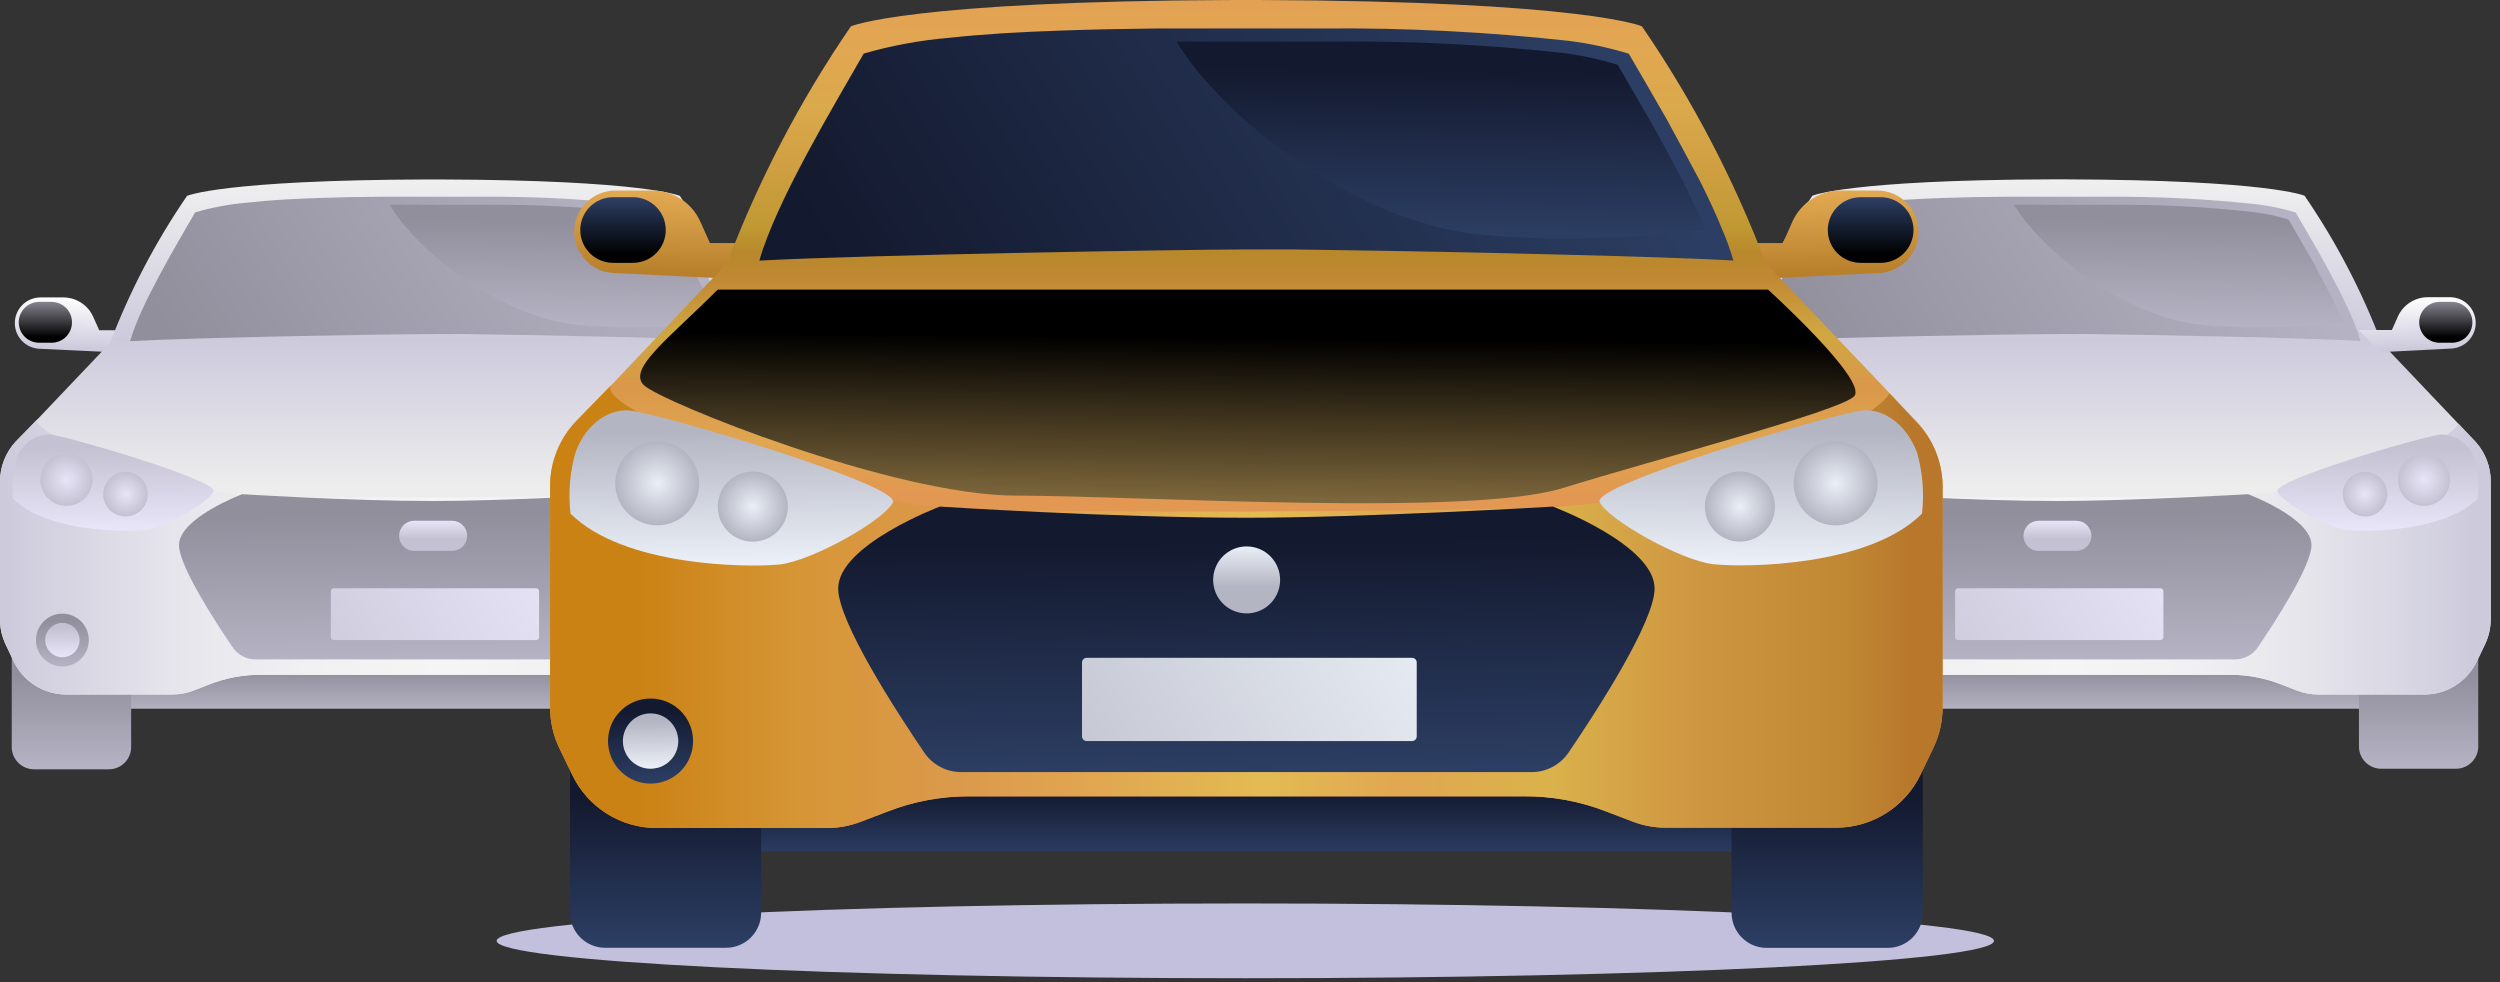<svg width="224" height="88" viewBox="0 0 224 88" fill="none" xmlns="http://www.w3.org/2000/svg">
<rect x="0" y="0" width="224" height="88" fill="#333333" stroke="none"/>
<path d="M213.429 57.12H153.719V63.5H213.429V57.12Z" fill="url(#paint0_linear_3451_27441)"/>
<path d="M146.631 56.1H157.291V66.93C157.291 67.46 157.08 67.969 156.705 68.344C156.33 68.719 155.821 68.93 155.291 68.93H148.551C148.02 68.93 147.512 68.719 147.137 68.344C146.762 67.969 146.551 67.46 146.551 66.93V56.1H146.631Z" fill="url(#paint1_linear_3451_27441)"/>
<path d="M220.101 68.88H213.361C212.83 68.88 212.322 68.669 211.947 68.294C211.571 67.919 211.361 67.41 211.361 66.88V56.05H222.051V66.93C222.038 67.443 221.829 67.932 221.466 68.295C221.103 68.658 220.614 68.867 220.101 68.88Z" fill="url(#paint2_linear_3451_27441)"/>
<path d="M155.391 31.55L149.051 31.23C148.464 31.199 147.911 30.945 147.505 30.519C147.1 30.093 146.873 29.528 146.871 28.94C146.87 28.637 146.928 28.337 147.043 28.057C147.158 27.776 147.328 27.522 147.541 27.307C147.755 27.092 148.009 26.922 148.289 26.806C148.568 26.69 148.868 26.63 149.171 26.63H151.221C151.789 26.631 152.345 26.798 152.82 27.108C153.296 27.419 153.671 27.86 153.901 28.38L154.431 29.57H157.431L155.391 31.55Z" fill="url(#paint3_linear_3451_27441)"/>
<path d="M223.17 43.15V55.48C223.169 56.266 222.992 57.042 222.65 57.75L221.94 59.23C221.519 60.127 220.852 60.885 220.016 61.416C219.18 61.947 218.211 62.23 217.22 62.23H207.72C207.074 62.23 206.434 62.112 205.83 61.88L204.36 61.31C202.913 60.749 201.373 60.461 199.82 60.46H168.87C167.317 60.46 165.778 60.748 164.33 61.31L162.86 61.88C162.257 62.112 161.616 62.23 160.97 62.23H151.51C150.52 62.228 149.551 61.945 148.716 61.414C147.88 60.883 147.212 60.126 146.79 59.23L146.08 57.75C145.742 57.042 145.568 56.266 145.57 55.48V43.15C145.57 41.809 146.082 40.518 147 39.54L149 37.54L149.1 37.44L155.49 30.72C157.258 26.068 159.575 21.644 162.39 17.54C162.39 17.54 165.53 16.13 183.77 16.07H185.1C203.34 16.13 206.49 17.54 206.49 17.54C209.305 21.643 211.618 26.067 213.38 30.72L220.29 37.99L221.81 39.59C222.691 40.566 223.176 41.836 223.17 43.15Z" fill="url(#paint4_linear_3451_27441)"/>
<path d="M223.17 43.15V55.48C223.169 56.266 222.992 57.042 222.65 57.75L221.94 59.23C221.519 60.126 220.852 60.884 220.016 61.416C219.18 61.947 218.211 62.229 217.22 62.23H207.72C207.074 62.23 206.434 62.111 205.83 61.88L204.36 61.31C202.913 60.749 201.373 60.461 199.82 60.46H168.87C167.317 60.46 165.778 60.748 164.33 61.31L162.86 61.88C162.257 62.111 161.616 62.23 160.97 62.23H151.51C150.52 62.228 149.551 61.945 148.716 61.414C147.88 60.883 147.212 60.126 146.79 59.23L146.08 57.75C145.742 57.041 145.568 56.265 145.57 55.48V43.15C145.57 41.809 146.082 40.517 147 39.54L149 37.54C148.2 38.94 161.32 43.91 167.35 44.32C173.55 44.74 195.49 44.55 201.53 44.32C207.57 44.09 218.76 40.32 220.29 37.98L221.81 39.58C222.693 40.559 223.179 41.832 223.17 43.15Z" fill="url(#paint5_linear_3451_27441)"/>
<path d="M211.511 30.55C209.511 30.44 206.201 30.33 202.591 30.23L198.591 30.14C194.201 30.04 189.821 29.97 187.011 29.93H184.361C181.231 29.93 163.361 30.22 157.211 30.57C158.141 27.28 161.341 21.98 163.031 19.03C164.58 18.576 166.172 18.282 167.781 18.15C169.641 17.94 171.781 17.82 174.031 17.74C175.791 17.68 177.611 17.64 179.451 17.63C181.091 17.63 182.751 17.63 184.361 17.63H188.701C193.257 17.593 197.812 17.823 202.341 18.32C203.477 18.46 204.598 18.701 205.691 19.04C206.271 20.04 207.041 21.33 207.831 22.73C208.461 23.86 209.101 25.04 209.691 26.2C210.141 27.1 210.551 27.98 210.881 28.8C211.123 29.371 211.333 29.955 211.511 30.55Z" fill="url(#paint6_linear_3451_27441)"/>
<path d="M201.428 44.28C201.428 44.28 190.938 44.89 184.338 44.89C176.848 44.89 167.248 44.28 167.248 44.28C167.248 44.28 161.578 46.41 161.578 48.84C161.578 50.71 164.858 55.76 166.378 57.99C166.605 58.328 166.911 58.605 167.271 58.795C167.63 58.985 168.031 59.083 168.438 59.08H200.248C200.655 59.083 201.056 58.985 201.415 58.795C201.775 58.605 202.082 58.328 202.308 57.99C203.818 55.76 207.108 50.71 207.108 48.84C207.108 46.41 201.428 44.28 201.428 44.28Z" fill="url(#paint7_linear_3451_27441)"/>
<path d="M153.51 57.349C153.51 57.818 153.371 58.276 153.11 58.666C152.85 59.056 152.48 59.36 152.046 59.539C151.613 59.718 151.137 59.765 150.677 59.674C150.217 59.583 149.795 59.357 149.464 59.025C149.132 58.694 148.907 58.272 148.815 57.812C148.724 57.352 148.771 56.876 148.95 56.443C149.129 56.01 149.433 55.639 149.823 55.379C150.213 55.118 150.671 54.98 151.14 54.98C151.768 54.98 152.371 55.229 152.815 55.674C153.26 56.118 153.51 56.721 153.51 57.349Z" fill="url(#paint8_linear_3451_27441)"/>
<path d="M152.67 57.349C152.67 57.654 152.58 57.952 152.41 58.205C152.241 58.458 152.001 58.656 151.719 58.772C151.438 58.889 151.128 58.919 150.829 58.86C150.531 58.8 150.256 58.654 150.041 58.438C149.826 58.223 149.679 57.949 149.619 57.65C149.56 57.351 149.591 57.042 149.707 56.76C149.824 56.479 150.021 56.238 150.274 56.069C150.528 55.9 150.825 55.81 151.13 55.81C151.538 55.81 151.93 55.972 152.219 56.261C152.508 56.549 152.67 56.941 152.67 57.349Z" fill="url(#paint9_linear_3451_27441)"/>
<path d="M150.03 38.93C149.333 38.92 148.652 39.142 148.096 39.562C147.54 39.983 147.14 40.577 146.96 41.25C146.641 42.36 146.546 43.523 146.68 44.67C149.62 47.62 156.51 47.67 158.31 47.51C160.11 47.35 164.21 45.04 164.65 44.04C165.09 43.04 151.8 39.15 150.03 38.93Z" fill="url(#paint10_linear_3451_27441)"/>
<path style="mix-blend-mode:screen" d="M153.84 42.989C153.84 43.453 153.703 43.906 153.445 44.291C153.188 44.675 152.821 44.975 152.393 45.152C151.965 45.329 151.494 45.375 151.04 45.284C150.586 45.193 150.169 44.969 149.842 44.641C149.515 44.312 149.293 43.894 149.204 43.44C149.115 42.985 149.163 42.514 149.341 42.087C149.52 41.66 149.821 41.295 150.207 41.039C150.594 40.783 151.047 40.648 151.51 40.649C152.129 40.652 152.722 40.9 153.158 41.338C153.595 41.777 153.84 42.371 153.84 42.989Z" fill="url(#paint11_radial_3451_27441)"/>
<path style="mix-blend-mode:screen" d="M158.781 44.28C158.781 44.676 158.664 45.062 158.444 45.391C158.224 45.72 157.912 45.977 157.547 46.128C157.181 46.279 156.779 46.319 156.391 46.242C156.003 46.165 155.647 45.974 155.367 45.694C155.087 45.415 154.897 45.058 154.82 44.67C154.743 44.282 154.782 43.88 154.933 43.515C155.085 43.149 155.341 42.837 155.67 42.617C155.999 42.398 156.386 42.28 156.781 42.28C157.312 42.28 157.82 42.491 158.195 42.866C158.571 43.241 158.781 43.75 158.781 44.28Z" fill="url(#paint12_radial_3451_27441)"/>
<path d="M218.662 38.93C219.359 38.92 220.039 39.142 220.596 39.562C221.152 39.983 221.552 40.577 221.732 41.25C222.05 42.36 222.146 43.523 222.012 44.67C219.072 47.62 212.182 47.67 210.372 47.51C208.562 47.35 204.482 45.04 204.042 44.04C203.602 43.04 216.892 39.15 218.662 38.93Z" fill="url(#paint13_linear_3451_27441)"/>
<path style="mix-blend-mode:screen" d="M214.852 42.989C214.852 43.452 214.989 43.905 215.246 44.289C215.503 44.674 215.869 44.974 216.296 45.151C216.724 45.328 217.194 45.375 217.648 45.285C218.102 45.194 218.519 44.971 218.846 44.644C219.173 44.317 219.396 43.9 219.487 43.446C219.577 42.992 219.531 42.522 219.353 42.094C219.176 41.666 218.876 41.301 218.492 41.044C218.107 40.787 217.654 40.649 217.192 40.649C216.571 40.649 215.976 40.896 215.537 41.335C215.098 41.774 214.852 42.369 214.852 42.989Z" fill="url(#paint14_radial_3451_27441)"/>
<path style="mix-blend-mode:screen" d="M209.91 44.28C209.91 44.678 210.029 45.066 210.251 45.396C210.473 45.726 210.788 45.982 211.157 46.132C211.525 46.282 211.93 46.318 212.319 46.237C212.708 46.156 213.065 45.96 213.342 45.675C213.62 45.391 213.806 45.03 213.878 44.639C213.949 44.247 213.902 43.844 213.743 43.479C213.584 43.115 213.32 42.806 212.985 42.592C212.649 42.379 212.258 42.27 211.86 42.28C211.338 42.293 210.842 42.509 210.478 42.883C210.114 43.257 209.91 43.758 209.91 44.28Z" fill="url(#paint15_radial_3451_27441)"/>
<path d="M193.58 52.71H175.44C175.296 52.71 175.18 52.826 175.18 52.97V57.09C175.18 57.234 175.296 57.35 175.44 57.35H193.58C193.723 57.35 193.84 57.234 193.84 57.09V52.97C193.84 52.826 193.723 52.71 193.58 52.71Z" fill="url(#paint16_linear_3451_27441)"/>
<path d="M186.041 49.36H182.651C182.293 49.36 181.949 49.218 181.696 48.965C181.443 48.712 181.301 48.368 181.301 48.01C181.301 47.652 181.443 47.309 181.696 47.056C181.949 46.802 182.293 46.66 182.651 46.66H186.041C186.399 46.66 186.742 46.802 186.995 47.056C187.249 47.309 187.391 47.652 187.391 48.01C187.391 48.368 187.249 48.712 186.995 48.965C186.742 49.218 186.399 49.36 186.041 49.36Z" fill="url(#paint17_linear_3451_27441)"/>
<path style="mix-blend-mode:screen" d="M209.909 28.82C205.797 29.39 201.634 29.494 197.499 29.13C190.339 28.45 182.949 22.5 180.449 18.35C181.989 18.35 183.549 18.35 185.059 18.35H189.119C193.388 18.307 197.656 18.524 201.899 19C202.967 19.127 204.022 19.351 205.049 19.67C205.589 20.61 206.309 21.82 207.049 23.12C207.639 24.18 208.239 25.29 208.789 26.38C209.209 27.22 209.599 28.05 209.909 28.82Z" fill="url(#paint18_linear_3451_27441)"/>
<path d="M213.302 31.55L219.643 31.23C220.23 31.199 220.783 30.945 221.188 30.519C221.594 30.093 221.821 29.528 221.822 28.94C221.824 28.637 221.765 28.337 221.65 28.057C221.535 27.776 221.366 27.522 221.152 27.307C220.939 27.092 220.685 26.922 220.405 26.806C220.125 26.69 219.825 26.63 219.522 26.63H217.522C216.954 26.631 216.399 26.798 215.923 27.108C215.448 27.419 215.072 27.86 214.842 28.38L214.312 29.57H211.312L213.302 31.55Z" fill="url(#paint19_linear_3451_27441)"/>
<path style="mix-blend-mode:screen" d="M218.588 30.71H219.698C220.183 30.71 220.649 30.517 220.992 30.174C221.335 29.831 221.528 29.365 221.528 28.88C221.528 28.394 221.335 27.929 220.992 27.586C220.649 27.243 220.183 27.05 219.698 27.05H218.588C218.102 27.05 217.637 27.243 217.294 27.586C216.951 27.929 216.758 28.394 216.758 28.88C216.758 29.365 216.951 29.831 217.294 30.174C217.637 30.517 218.102 30.71 218.588 30.71Z" fill="url(#paint20_linear_3451_27441)"/>
<path style="mix-blend-mode:screen" d="M149.029 30.71H150.139C150.625 30.71 151.09 30.517 151.433 30.174C151.776 29.831 151.969 29.365 151.969 28.88C151.969 28.394 151.776 27.929 151.433 27.586C151.09 27.243 150.625 27.05 150.139 27.05H149.029C148.544 27.05 148.078 27.243 147.735 27.586C147.392 27.929 147.199 28.394 147.199 28.88C147.199 29.365 147.392 29.831 147.735 30.174C148.078 30.517 148.544 30.71 149.029 30.71Z" fill="url(#paint21_linear_3451_27441)"/>
<path d="M67.89 57.12H8.18V63.5H67.89V57.12Z" fill="url(#paint22_linear_3451_27441)"/>
<path d="M1.091 56.1H11.751V66.93C11.751 67.46 11.54 67.969 11.165 68.344C10.79 68.719 10.281 68.93 9.751 68.93H3.051C2.52 68.93 2.012 68.719 1.637 68.344C1.261 67.969 1.051 67.46 1.051 66.93V56.1H1.091Z" fill="url(#paint23_linear_3451_27441)"/>
<path d="M74.558 68.88H67.858C67.327 68.88 66.819 68.669 66.444 68.294C66.069 67.919 65.858 67.41 65.858 66.88V56.05H76.508V66.93C76.495 67.443 76.286 67.932 75.923 68.295C75.56 68.658 75.071 68.867 74.558 68.88Z" fill="url(#paint24_linear_3451_27441)"/>
<path d="M9.848 31.549L3.508 31.249C2.921 31.219 2.368 30.964 1.962 30.538C1.557 30.113 1.33 29.547 1.328 28.959C1.327 28.657 1.385 28.356 1.5 28.076C1.615 27.796 1.785 27.541 1.998 27.327C2.212 27.112 2.466 26.942 2.746 26.825C3.025 26.709 3.325 26.649 3.628 26.649H5.678C6.246 26.651 6.802 26.817 7.277 27.128C7.753 27.438 8.128 27.88 8.358 28.399L8.888 29.589H11.888L9.848 31.549Z" fill="url(#paint25_linear_3451_27441)"/>
<path d="M77.63 43.15V55.48C77.629 56.266 77.451 57.042 77.11 57.75L76.4 59.23C75.979 60.126 75.311 60.884 74.476 61.416C73.64 61.947 72.67 62.229 71.68 62.23H62.17C61.524 62.228 60.884 62.11 60.28 61.88L58.82 61.31C57.372 60.75 55.833 60.462 54.28 60.46H23.33C21.777 60.46 20.238 60.748 18.79 61.31L17.32 61.88C16.717 62.111 16.076 62.23 15.43 62.23H5.93C4.94 62.228 3.971 61.945 3.135 61.414C2.3 60.883 1.632 60.126 1.21 59.23L0.51 57.75C0.172 57.041 -0.003 56.265 2.85349e-05 55.48V43.15C-0 41.813 0.507 40.527 1.42 39.55L3.37 37.55L3.47 37.45L9.86 30.73C11.628 26.078 13.944 21.654 16.76 17.55C16.76 17.55 19.9 16.14 38.14 16.08H39.51C57.76 16.14 60.91 17.55 60.91 17.55C63.725 21.652 66.038 26.077 67.8 30.73L74.71 38L76.23 39.6C77.123 40.568 77.622 41.834 77.63 43.15Z" fill="url(#paint26_linear_3451_27441)"/>
<path d="M77.63 43.15V55.48C77.629 56.266 77.451 57.042 77.11 57.75L76.4 59.23C75.979 60.126 75.311 60.884 74.476 61.415C73.64 61.947 72.67 62.229 71.68 62.23H62.17C61.524 62.228 60.884 62.109 60.28 61.88L58.82 61.31C57.372 60.749 55.833 60.461 54.28 60.46H23.33C21.777 60.459 20.238 60.748 18.79 61.31L17.32 61.88C16.717 62.111 16.076 62.23 15.43 62.23H5.93C4.94 62.228 3.971 61.945 3.135 61.414C2.3 60.883 1.632 60.125 1.21 59.23L0.51 57.75C0.172 57.041 -0.003 56.265 2.85349e-05 55.48V43.15C-0 41.813 0.507 40.526 1.42 39.55L3.37 37.55C2.57 38.95 15.69 43.92 21.72 44.33C27.92 44.75 49.86 44.56 55.9 44.33C61.94 44.1 73.13 40.33 74.66 37.99L76.18 39.59C77.094 40.552 77.611 41.823 77.63 43.15Z" fill="url(#paint27_linear_3451_27441)"/>
<path d="M65.95 30.55C63.95 30.44 60.65 30.33 57.04 30.23L53.04 30.14C48.65 30.04 44.27 29.97 41.46 29.93H38.81C35.68 29.93 17.81 30.22 11.66 30.57C12.59 27.28 15.79 21.98 17.48 19.03C19.03 18.576 20.621 18.282 22.23 18.15C24.09 17.94 26.23 17.82 28.48 17.74C30.24 17.68 32.06 17.64 33.9 17.63C35.54 17.63 37.2 17.63 38.81 17.63H43.15C47.706 17.593 52.261 17.823 56.79 18.32C57.926 18.46 59.047 18.701 60.14 19.04C60.72 20.04 61.48 21.33 62.28 22.73C62.91 23.86 63.55 25.04 64.14 26.2C64.59 27.1 65 27.98 65.33 28.8C65.573 29.37 65.78 29.954 65.95 30.55Z" fill="url(#paint28_linear_3451_27441)"/>
<path d="M55.889 44.28C55.889 44.28 45.399 44.89 38.799 44.89C31.309 44.89 21.709 44.28 21.709 44.28C21.709 44.28 16.039 46.41 16.039 48.84C16.039 50.71 19.319 55.76 20.839 57.99C21.066 58.328 21.372 58.605 21.732 58.795C22.091 58.985 22.492 59.083 22.899 59.08H54.709C55.116 59.082 55.516 58.984 55.876 58.794C56.235 58.603 56.542 58.328 56.769 57.99C58.279 55.76 61.569 50.71 61.569 48.84C61.569 46.41 55.889 44.28 55.889 44.28Z" fill="url(#paint29_linear_3451_27441)"/>
<path d="M7.959 57.349C7.959 57.818 7.82 58.276 7.559 58.666C7.299 59.056 6.929 59.36 6.496 59.539C6.063 59.718 5.586 59.765 5.126 59.674C4.667 59.583 4.244 59.357 3.913 59.025C3.581 58.694 3.356 58.272 3.264 57.812C3.173 57.352 3.22 56.876 3.399 56.443C3.579 56.01 3.882 55.639 4.272 55.379C4.662 55.118 5.12 54.98 5.589 54.98C6.217 54.98 6.82 55.229 7.265 55.674C7.709 56.118 7.959 56.721 7.959 57.349Z" fill="url(#paint30_linear_3451_27441)"/>
<path d="M7.131 57.349C7.131 57.654 7.04 57.952 6.871 58.205C6.702 58.458 6.462 58.656 6.18 58.772C5.899 58.889 5.589 58.919 5.29 58.86C4.992 58.8 4.717 58.654 4.502 58.438C4.286 58.223 4.14 57.949 4.08 57.65C4.021 57.351 4.051 57.042 4.168 56.76C4.285 56.479 4.482 56.238 4.735 56.069C4.988 55.9 5.286 55.81 5.591 55.81C5.999 55.81 6.391 55.972 6.68 56.261C6.969 56.549 7.131 56.941 7.131 57.349Z" fill="url(#paint31_linear_3451_27441)"/>
<path d="M4.51 38.93C3.812 38.921 3.131 39.144 2.573 39.564C2.016 39.983 1.614 40.577 1.43 41.25C1.12 42.362 1.028 43.523 1.16 44.67C4.1 47.62 10.99 47.67 12.79 47.51C14.59 47.35 18.69 45.04 19.13 44.04C19.57 43.04 6.25 39.15 4.51 38.93Z" fill="url(#paint32_linear_3451_27441)"/>
<path style="mix-blend-mode:screen" d="M8.289 42.989C8.289 43.453 8.152 43.906 7.894 44.291C7.637 44.675 7.271 44.975 6.843 45.152C6.414 45.329 5.943 45.375 5.489 45.284C5.035 45.193 4.618 44.969 4.291 44.641C3.964 44.312 3.742 43.894 3.653 43.44C3.564 42.985 3.612 42.514 3.79 42.087C3.969 41.66 4.271 41.295 4.657 41.039C5.043 40.783 5.496 40.648 5.959 40.649C6.266 40.649 6.57 40.71 6.853 40.828C7.137 40.946 7.394 41.118 7.61 41.335C7.827 41.553 7.998 41.811 8.115 42.095C8.231 42.379 8.291 42.683 8.289 42.989Z" fill="url(#paint33_radial_3451_27441)"/>
<path style="mix-blend-mode:screen" d="M13.242 44.28C13.242 44.676 13.125 45.062 12.905 45.391C12.685 45.72 12.373 45.977 12.008 46.128C11.642 46.279 11.24 46.319 10.852 46.242C10.464 46.165 10.108 45.974 9.828 45.694C9.548 45.415 9.358 45.058 9.281 44.67C9.203 44.282 9.243 43.88 9.394 43.515C9.546 43.149 9.802 42.837 10.131 42.617C10.46 42.398 10.847 42.28 11.242 42.28C11.773 42.28 12.281 42.491 12.656 42.866C13.031 43.241 13.242 43.75 13.242 44.28Z" fill="url(#paint34_radial_3451_27441)"/>
<path d="M73.119 38.93C73.816 38.921 74.495 39.145 75.051 39.565C75.607 39.984 76.007 40.578 76.189 41.25C76.507 42.36 76.603 43.523 76.469 44.67C73.529 47.62 66.639 47.67 64.829 47.51C63.019 47.35 58.939 45.04 58.499 44.04C58.059 43.04 71.349 39.15 73.119 38.93Z" fill="url(#paint35_linear_3451_27441)"/>
<path style="mix-blend-mode:screen" d="M69.312 42.989C69.312 43.452 69.45 43.905 69.707 44.289C69.964 44.674 70.329 44.974 70.757 45.151C71.185 45.328 71.655 45.375 72.109 45.285C72.563 45.194 72.98 44.971 73.307 44.644C73.634 44.317 73.857 43.9 73.948 43.446C74.038 42.992 73.992 42.522 73.814 42.094C73.637 41.666 73.337 41.301 72.953 41.044C72.568 40.787 72.115 40.649 71.653 40.649C71.032 40.649 70.437 40.896 69.998 41.335C69.559 41.774 69.312 42.369 69.312 42.989Z" fill="url(#paint36_radial_3451_27441)"/>
<path style="mix-blend-mode:screen" d="M64.371 44.28C64.371 44.676 64.488 45.062 64.708 45.391C64.928 45.72 65.24 45.977 65.606 46.128C65.971 46.279 66.373 46.319 66.761 46.242C67.149 46.165 67.506 45.974 67.785 45.694C68.065 45.415 68.255 45.058 68.333 44.67C68.41 44.282 68.37 43.88 68.219 43.515C68.067 43.149 67.811 42.837 67.482 42.617C67.153 42.398 66.767 42.28 66.371 42.28C65.841 42.28 65.332 42.491 64.957 42.866C64.582 43.241 64.371 43.75 64.371 44.28Z" fill="url(#paint37_radial_3451_27441)"/>
<path d="M48.041 52.71H29.901C29.757 52.71 29.641 52.826 29.641 52.97V57.09C29.641 57.234 29.757 57.35 29.901 57.35H48.041C48.184 57.35 48.301 57.234 48.301 57.09V52.97C48.301 52.826 48.184 52.71 48.041 52.71Z" fill="url(#paint38_linear_3451_27441)"/>
<path d="M40.508 49.36H37.108C36.75 49.36 36.406 49.218 36.153 48.965C35.9 48.712 35.758 48.368 35.758 48.01C35.758 47.652 35.9 47.309 36.153 47.056C36.406 46.802 36.75 46.66 37.108 46.66H40.508C40.866 46.66 41.209 46.802 41.462 47.056C41.716 47.309 41.858 47.652 41.858 48.01C41.858 48.368 41.716 48.712 41.462 48.965C41.209 49.218 40.866 49.36 40.508 49.36Z" fill="url(#paint39_linear_3451_27441)"/>
<path style="mix-blend-mode:screen" d="M64.37 28.82C60.258 29.39 56.095 29.494 51.96 29.13C44.8 28.45 37.41 22.55 34.91 18.35C36.45 18.35 38.01 18.35 39.52 18.35H43.58C47.849 18.307 52.117 18.524 56.36 19C57.428 19.127 58.483 19.351 59.51 19.67C60.05 20.61 60.77 21.82 61.51 23.12C62.1 24.18 62.7 25.29 63.25 26.38C63.67 27.22 64.06 28.05 64.37 28.82Z" fill="url(#paint40_linear_3451_27441)"/>
<path d="M67.759 31.55L74.089 31.23C74.678 31.202 75.233 30.948 75.641 30.522C76.049 30.096 76.277 29.53 76.279 28.94C76.28 28.637 76.222 28.337 76.107 28.057C75.992 27.776 75.822 27.522 75.609 27.307C75.395 27.092 75.141 26.922 74.861 26.806C74.582 26.69 74.282 26.63 73.979 26.63H71.979C71.411 26.631 70.855 26.798 70.38 27.108C69.904 27.419 69.529 27.86 69.299 28.38L68.719 29.55H65.719L67.759 31.55Z" fill="url(#paint41_linear_3451_27441)"/>
<path style="mix-blend-mode:screen" d="M73.049 30.71H74.159C74.644 30.71 75.11 30.517 75.453 30.174C75.796 29.831 75.989 29.365 75.989 28.88C75.989 28.394 75.796 27.929 75.453 27.586C75.11 27.243 74.644 27.05 74.159 27.05H73.049C72.563 27.05 72.098 27.243 71.755 27.586C71.412 27.929 71.219 28.394 71.219 28.88C71.219 29.365 71.412 29.831 71.755 30.174C72.098 30.517 72.563 30.71 73.049 30.71Z" fill="url(#paint42_linear_3451_27441)"/>
<path style="mix-blend-mode:screen" d="M3.51 30.71H4.62C5.105 30.71 5.571 30.517 5.914 30.174C6.257 29.831 6.45 29.365 6.45 28.88C6.45 28.394 6.257 27.929 5.914 27.586C5.571 27.243 5.105 27.05 4.62 27.05H3.51C3.024 27.05 2.559 27.243 2.216 27.586C1.872 27.929 1.68 28.394 1.68 28.88C1.68 29.365 1.872 29.831 2.216 30.174C2.559 30.517 3.024 30.71 3.51 30.71Z" fill="url(#paint43_linear_3451_27441)"/>
<g style="mix-blend-mode:multiply">
<path d="M111.58 87.65C148.627 87.65 178.66 86.15 178.66 84.3C178.66 82.45 148.627 80.95 111.58 80.95C74.533 80.95 44.5 82.45 44.5 84.3C44.5 86.15 74.533 87.65 111.58 87.65Z" fill="#C3C0DD"/>
</g>
<path d="M158.209 24.96L168.389 24.46C169.337 24.412 170.23 24 170.883 23.312C171.536 22.623 171.9 21.71 171.899 20.76C171.899 19.782 171.51 18.843 170.818 18.151C170.126 17.459 169.187 17.07 168.209 17.07H164.909C163.998 17.07 163.106 17.333 162.341 17.828C161.576 18.323 160.971 19.029 160.599 19.86L159.749 21.78H154.969L158.209 24.96Z" fill="url(#paint44_linear_3451_27441)"/>
<path style="mix-blend-mode:screen" d="M166.71 23.55H168.51C169.289 23.55 170.037 23.24 170.588 22.689C171.14 22.137 171.45 21.39 171.45 20.61C171.45 19.83 171.14 19.082 170.588 18.531C170.037 17.98 169.289 17.67 168.51 17.67H166.71C165.93 17.67 165.182 17.98 164.631 18.531C164.079 19.082 163.77 19.83 163.77 20.61C163.77 21.39 164.079 22.137 164.631 22.689C165.182 23.24 165.93 23.55 166.71 23.55Z" fill="url(#paint45_linear_3451_27441)"/>
<path d="M158.421 66.019H62.461V76.279H158.421V66.019Z" fill="url(#paint46_linear_3451_27441)"/>
<path d="M51.078 64.38H68.198V81.78C68.198 82.613 67.867 83.411 67.278 84C66.69 84.589 65.891 84.92 65.058 84.92H54.218C53.385 84.92 52.587 84.589 51.998 84C51.409 83.411 51.078 82.613 51.078 81.78V64.38Z" fill="url(#paint47_linear_3451_27441)"/>
<path d="M169.131 84.93H158.291C157.458 84.93 156.66 84.599 156.071 84.01C155.482 83.421 155.151 82.622 155.151 81.79V64.39H172.281V81.76C172.285 82.175 172.206 82.588 172.05 82.973C171.893 83.358 171.662 83.708 171.369 84.003C171.076 84.298 170.727 84.532 170.343 84.691C169.959 84.85 169.547 84.931 169.131 84.93Z" fill="url(#paint48_linear_3451_27441)"/>
<path d="M65.139 24.96L54.959 24.46C54.012 24.409 53.12 23.997 52.468 23.309C51.815 22.621 51.45 21.709 51.449 20.76C51.449 20.275 51.545 19.794 51.731 19.346C51.917 18.898 52.19 18.49 52.533 18.148C52.877 17.805 53.285 17.533 53.734 17.348C54.183 17.163 54.664 17.069 55.149 17.07H58.439C59.35 17.069 60.243 17.331 61.008 17.826C61.773 18.322 62.378 19.028 62.749 19.86L63.609 21.78H68.379L65.139 24.96Z" fill="url(#paint49_linear_3451_27441)"/>
<path d="M174.059 43.55V63.37C174.056 64.63 173.772 65.873 173.229 67.01L172.089 69.39C171.403 70.821 170.327 72.028 168.984 72.872C167.64 73.716 166.086 74.163 164.499 74.16H149.229C148.202 74.159 147.185 73.966 146.229 73.59L143.869 72.69C141.522 71.784 139.025 71.33 136.509 71.35H86.809C84.311 71.347 81.835 71.811 79.509 72.72L77.149 73.62C76.193 73.993 75.176 74.186 74.149 74.19H58.839C57.255 74.191 55.704 73.744 54.364 72.9C53.024 72.056 51.951 70.849 51.269 69.42L50.119 67.04C49.572 65.905 49.288 64.66 49.289 63.4V43.55C49.288 41.39 50.119 39.313 51.609 37.75L54.729 34.55L54.889 34.39L65.159 23.55C67.998 16.072 71.717 8.958 76.239 2.36C76.239 2.36 81.299 0.1 110.609 0H112.739C142.059 0.1 147.119 2.36 147.119 2.36C151.641 8.958 155.36 16.072 158.199 23.55L169.299 35.22L171.739 37.8C173.215 39.352 174.044 41.408 174.059 43.55Z" fill="url(#paint50_linear_3451_27441)"/>
<path d="M174.059 43.55V63.37C174.056 64.63 173.772 65.873 173.229 67.01L172.089 69.39C171.403 70.82 170.327 72.028 168.984 72.872C167.64 73.716 166.086 74.163 164.499 74.16H149.229C148.202 74.159 147.185 73.965 146.229 73.59L143.869 72.69C141.522 71.784 139.025 71.33 136.509 71.35H86.809C84.311 71.347 81.835 71.811 79.509 72.72L77.149 73.62C76.193 73.993 75.176 74.186 74.149 74.19H58.839C57.255 74.191 55.704 73.744 54.364 72.9C53.024 72.055 51.951 70.849 51.269 69.42L50.119 67.04C49.572 65.904 49.288 64.66 49.289 63.4V43.55C49.288 41.39 50.119 39.313 51.609 37.75L54.729 34.55C53.439 36.8 74.519 44.78 84.219 45.44C94.219 46.12 129.449 45.81 139.139 45.44C148.829 45.07 166.839 39.05 169.299 35.25L171.739 37.83C173.208 39.375 174.037 41.418 174.059 43.55Z" fill="url(#paint51_linear_3451_27441)"/>
<path d="M155.309 23.34C152.079 23.16 146.789 22.99 140.979 22.84L134.539 22.68C127.479 22.52 120.449 22.41 115.919 22.35H111.669C106.669 22.35 77.889 22.82 68.039 23.35C69.539 18.07 74.669 9.55 77.389 4.8C79.883 4.08 82.442 3.608 85.029 3.39C88.029 3.06 91.439 2.86 95.029 2.74C97.849 2.64 100.779 2.58 103.729 2.55C106.379 2.55 109.039 2.55 111.629 2.55H118.629C125.951 2.486 133.271 2.857 140.549 3.66C142.375 3.89 144.178 4.275 145.939 4.81C146.879 6.44 148.099 8.51 149.369 10.74C150.369 12.56 151.369 14.46 152.369 16.32C153.089 17.77 153.759 19.19 154.289 20.51C154.688 21.431 155.029 22.376 155.309 23.34Z" fill="url(#paint52_linear_3451_27441)"/>
<path d="M139.142 45.39C139.142 45.39 122.282 46.39 111.682 46.39C99.682 46.39 84.212 45.39 84.212 45.39C84.212 45.39 75.102 48.82 75.102 52.73C75.102 55.73 80.372 63.84 82.812 67.43C83.178 67.968 83.67 68.409 84.245 68.713C84.82 69.019 85.461 69.178 86.112 69.18H137.242C137.892 69.178 138.533 69.019 139.108 68.713C139.683 68.409 140.175 67.968 140.542 67.43C142.982 63.84 148.252 55.73 148.252 52.73C148.252 48.82 139.142 45.39 139.142 45.39Z" fill="url(#paint53_linear_3451_27441)"/>
<path d="M62.1 66.39C62.102 67.144 61.88 67.882 61.462 68.51C61.045 69.138 60.45 69.628 59.753 69.918C59.056 70.207 58.29 70.284 57.55 70.137C56.81 69.99 56.13 69.627 55.596 69.094C55.063 68.561 54.7 67.881 54.553 67.141C54.407 66.401 54.483 65.634 54.772 64.937C55.062 64.241 55.552 63.646 56.18 63.228C56.808 62.81 57.546 62.588 58.3 62.59C59.308 62.59 60.275 62.99 60.987 63.703C61.7 64.415 62.1 65.382 62.1 66.39Z" fill="url(#paint54_linear_3451_27441)"/>
<path d="M60.773 66.39C60.775 66.881 60.63 67.362 60.359 67.772C60.087 68.181 59.7 68.5 59.246 68.689C58.793 68.878 58.293 68.928 57.811 68.833C57.329 68.737 56.886 68.501 56.539 68.154C56.191 67.806 55.955 67.363 55.86 66.881C55.764 66.399 55.814 65.9 56.003 65.446C56.192 64.993 56.511 64.606 56.921 64.334C57.33 64.062 57.811 63.918 58.303 63.92C58.957 63.923 59.584 64.184 60.046 64.646C60.509 65.109 60.77 65.736 60.773 66.39Z" fill="url(#paint55_linear_3451_27441)"/>
<path d="M56.508 36.79C54.668 36.56 52.508 37.91 51.568 40.53C51.056 42.312 50.903 44.178 51.118 46.02C55.858 50.75 66.918 50.87 69.818 50.58C72.718 50.29 79.288 46.58 79.998 45.01C80.708 43.44 59.368 37.14 56.508 36.79Z" fill="url(#paint56_linear_3451_27441)"/>
<path style="mix-blend-mode:screen" d="M62.649 43.32C62.647 44.063 62.425 44.789 62.01 45.406C61.596 46.023 61.008 46.503 60.321 46.786C59.634 47.069 58.878 47.142 58.149 46.996C57.42 46.85 56.752 46.491 56.227 45.965C55.702 45.439 55.345 44.769 55.2 44.04C55.056 43.311 55.131 42.555 55.416 41.869C55.701 41.182 56.183 40.596 56.801 40.183C57.419 39.77 58.146 39.55 58.889 39.55C59.383 39.55 59.873 39.647 60.33 39.837C60.787 40.027 61.202 40.304 61.551 40.655C61.9 41.005 62.177 41.42 62.366 41.878C62.554 42.335 62.65 42.825 62.649 43.32Z" fill="url(#paint57_radial_3451_27441)"/>
<path style="mix-blend-mode:screen" d="M70.593 45.39C70.593 46.011 70.408 46.618 70.063 47.135C69.718 47.651 69.228 48.053 68.654 48.291C68.08 48.529 67.449 48.591 66.84 48.47C66.231 48.349 65.671 48.049 65.232 47.61C64.793 47.171 64.494 46.612 64.373 46.003C64.252 45.394 64.314 44.762 64.552 44.188C64.789 43.615 65.192 43.124 65.708 42.779C66.224 42.434 66.832 42.25 67.453 42.25C68.285 42.25 69.084 42.581 69.673 43.17C70.262 43.758 70.593 44.557 70.593 45.39Z" fill="url(#paint58_radial_3451_27441)"/>
<path d="M166.82 36.79C168.66 36.56 170.77 37.91 171.76 40.53C172.272 42.312 172.425 44.178 172.21 46.02C167.51 50.75 156.41 50.87 153.51 50.55C150.61 50.23 144.04 46.55 143.33 44.98C142.62 43.41 163.98 37.14 166.82 36.79Z" fill="url(#paint59_linear_3451_27441)"/>
<path style="mix-blend-mode:screen" d="M160.711 43.32C160.713 44.062 160.934 44.786 161.347 45.402C161.759 46.018 162.345 46.499 163.03 46.783C163.715 47.067 164.468 47.142 165.196 46.999C165.924 46.856 166.593 46.501 167.119 45.979C167.646 45.457 168.006 44.791 168.155 44.064C168.303 43.338 168.234 42.584 167.955 41.897C167.676 41.209 167.201 40.62 166.588 40.203C165.975 39.785 165.252 39.558 164.511 39.55C164.013 39.544 163.518 39.636 163.056 39.823C162.594 40.01 162.174 40.287 161.82 40.638C161.466 40.989 161.186 41.407 160.995 41.867C160.805 42.328 160.708 42.822 160.711 43.32Z" fill="url(#paint60_radial_3451_27441)"/>
<path style="mix-blend-mode:screen" d="M152.758 45.39C152.758 46.011 152.942 46.618 153.287 47.135C153.632 47.651 154.122 48.053 154.696 48.291C155.27 48.529 155.901 48.591 156.51 48.47C157.119 48.349 157.679 48.049 158.118 47.61C158.557 47.171 158.856 46.612 158.977 46.003C159.099 45.394 159.036 44.762 158.799 44.188C158.561 43.615 158.159 43.124 157.642 42.779C157.126 42.434 156.519 42.25 155.898 42.25C155.065 42.25 154.266 42.581 153.677 43.17C153.089 43.758 152.758 44.557 152.758 45.39Z" fill="url(#paint61_radial_3451_27441)"/>
<path d="M126.519 58.94H97.369C97.137 58.94 96.949 59.127 96.949 59.359V65.979C96.949 66.211 97.137 66.399 97.369 66.399H126.519C126.751 66.399 126.939 66.211 126.939 65.979V59.359C126.939 59.127 126.751 58.94 126.519 58.94Z" fill="url(#paint62_linear_3451_27441)"/>
<path style="mix-blend-mode:screen" d="M152.762 20.55C146.155 21.463 139.466 21.628 132.822 21.04C121.302 19.96 109.432 10.38 105.422 3.73C107.902 3.73 110.422 3.73 112.822 3.73H116.622C117.532 3.73 118.452 3.73 119.352 3.73C126.212 3.652 133.071 3.986 139.892 4.73C141.608 4.937 143.301 5.298 144.952 5.81C145.822 7.33 146.952 9.27 148.162 11.36C149.112 13.06 150.082 14.85 150.962 16.59C151.642 17.98 152.272 19.31 152.762 20.55Z" fill="url(#paint63_linear_3451_27441)"/>
<path style="mix-blend-mode:screen" d="M64.309 25.95C59.929 30.33 56.219 33.04 57.679 34.5C59.139 35.96 80.059 44.41 91.069 44.41C102.079 44.41 131.669 46.33 140.069 43.72C148.469 41.11 164.759 36.87 166.119 35.52C167.479 34.17 158.419 25.95 158.419 25.95H64.309Z" fill="url(#paint64_linear_3451_27441)"/>
<path style="mix-blend-mode:screen" d="M54.932 23.55H56.712C57.492 23.55 58.24 23.24 58.791 22.689C59.342 22.137 59.652 21.39 59.652 20.61C59.652 19.83 59.342 19.082 58.791 18.531C58.24 17.98 57.492 17.67 56.712 17.67H54.932C54.152 17.67 53.405 17.98 52.853 18.531C52.302 19.082 51.992 19.83 51.992 20.61C51.992 21.39 52.302 22.137 52.853 22.689C53.405 23.24 54.152 23.55 54.932 23.55Z" fill="url(#paint65_linear_3451_27441)"/>
<path d="M114.699 51.96C114.699 52.553 114.523 53.133 114.194 53.627C113.864 54.12 113.395 54.505 112.847 54.732C112.299 54.959 111.696 55.018 111.114 54.902C110.532 54.787 109.997 54.501 109.578 54.081C109.158 53.662 108.873 53.127 108.757 52.545C108.641 51.963 108.701 51.36 108.928 50.812C109.155 50.264 109.539 49.795 110.032 49.465C110.526 49.136 111.106 48.96 111.699 48.96C112.495 48.96 113.258 49.276 113.821 49.839C114.383 50.401 114.699 51.164 114.699 51.96Z" fill="url(#paint66_linear_3451_27441)"/>
<defs>
<linearGradient id="paint0_linear_3451_27441" x1="183.579" y1="63.74" x2="183.579" y2="60.12" gradientUnits="userSpaceOnUse">
<stop stop-color="#B5B3C3"/>
<stop offset="1" stop-color="#918F9C"/>
</linearGradient>
<linearGradient id="paint1_linear_3451_27441" x1="151.961" y1="68.66" x2="151.961" y2="60.46" gradientUnits="userSpaceOnUse">
<stop stop-color="#B5B3C3"/>
<stop offset="1" stop-color="#918F9C"/>
</linearGradient>
<linearGradient id="paint2_linear_3451_27441" x1="216.721" y1="68.66" x2="216.721" y2="60.46" gradientUnits="userSpaceOnUse">
<stop stop-color="#B5B3C3"/>
<stop offset="1" stop-color="#918F9C"/>
</linearGradient>
<linearGradient id="paint3_linear_3451_27441" x1="152.201" y1="26.61" x2="152.081" y2="31.22" gradientUnits="userSpaceOnUse">
<stop stop-color="white"/>
<stop offset="1" stop-color="#CDCADC"/>
</linearGradient>
<linearGradient id="paint4_linear_3451_27441" x1="184.35" y1="15.88" x2="184.35" y2="43.79" gradientUnits="userSpaceOnUse">
<stop stop-color="#F0F0F0"/>
<stop offset="0.52" stop-color="#CDCADC"/>
<stop offset="1" stop-color="#EDEDED"/>
</linearGradient>
<linearGradient id="paint5_linear_3451_27441" x1="145.96" y1="49.85" x2="221.54" y2="49.85" gradientUnits="userSpaceOnUse">
<stop stop-color="#CDCADC"/>
<stop offset="0.05" stop-color="#D4D1E0"/>
<stop offset="0.2" stop-color="#E6E5EC"/>
<stop offset="0.36" stop-color="#F1F1F3"/>
<stop offset="0.52" stop-color="#F5F5F5"/>
<stop offset="0.66" stop-color="#F1F1F3"/>
<stop offset="0.81" stop-color="#E5E4EB"/>
<stop offset="0.97" stop-color="#D2D0DF"/>
<stop offset="1" stop-color="#CDCADC"/>
</linearGradient>
<linearGradient id="paint6_linear_3451_27441" x1="201.841" y1="15.92" x2="165.441" y2="38.04" gradientUnits="userSpaceOnUse">
<stop stop-color="#B5B3C3"/>
<stop offset="1" stop-color="#918F9C"/>
</linearGradient>
<linearGradient id="paint7_linear_3451_27441" x1="184.448" y1="58.96" x2="184.318" y2="46.14" gradientUnits="userSpaceOnUse">
<stop stop-color="#B5B3C3"/>
<stop offset="1" stop-color="#918F9C"/>
</linearGradient>
<linearGradient id="paint8_linear_3451_27441" x1="151.15" y1="59.63" x2="151.11" y2="55.62" gradientUnits="userSpaceOnUse">
<stop stop-color="#B5B3C3"/>
<stop offset="1" stop-color="#918F9C"/>
</linearGradient>
<linearGradient id="paint9_linear_3451_27441" x1="151.14" y1="58.83" x2="151.12" y2="56.22" gradientUnits="userSpaceOnUse">
<stop stop-color="#E9E5F9"/>
<stop offset="1" stop-color="#C4C1D2"/>
</linearGradient>
<linearGradient id="paint10_linear_3451_27441" x1="155.68" y1="47.42" x2="155.61" y2="40.03" gradientUnits="userSpaceOnUse">
<stop stop-color="#E9E5F9"/>
<stop offset="1" stop-color="#C4C1D2"/>
</linearGradient>
<radialGradient id="paint11_radial_3451_27441" cx="0" cy="0" r="1" gradientUnits="userSpaceOnUse" gradientTransform="translate(151.5 42.989) scale(2.34)">
<stop stop-color="#E9E5F9"/>
<stop offset="1" stop-color="#C4C1D2"/>
</radialGradient>
<radialGradient id="paint12_radial_3451_27441" cx="0" cy="0" r="1" gradientUnits="userSpaceOnUse" gradientTransform="translate(156.821 44.28) scale(1.95 1.95)">
<stop stop-color="#E9E5F9"/>
<stop offset="1" stop-color="#C4C1D2"/>
</radialGradient>
<linearGradient id="paint13_linear_3451_27441" x1="213.012" y1="47.42" x2="213.082" y2="40.03" gradientUnits="userSpaceOnUse">
<stop stop-color="#E9E5F9"/>
<stop offset="1" stop-color="#C4C1D2"/>
</linearGradient>
<radialGradient id="paint14_radial_3451_27441" cx="0" cy="0" r="1" gradientUnits="userSpaceOnUse" gradientTransform="translate(217.202 42.989) rotate(180) scale(2.34 2.34)">
<stop stop-color="#E9E5F9"/>
<stop offset="1" stop-color="#C4C1D2"/>
</radialGradient>
<radialGradient id="paint15_radial_3451_27441" cx="0" cy="0" r="1" gradientUnits="userSpaceOnUse" gradientTransform="translate(211.87 44.28) rotate(180) scale(1.95 1.95)">
<stop stop-color="#E9E5F9"/>
<stop offset="1" stop-color="#C4C1D2"/>
</radialGradient>
<linearGradient id="paint16_linear_3451_27441" x1="195.2" y1="48.86" x2="167.12" y2="65.06" gradientUnits="userSpaceOnUse">
<stop stop-color="#E9E5F9"/>
<stop offset="1" stop-color="#C4C1D2"/>
</linearGradient>
<linearGradient id="paint17_linear_3451_27441" x1="184.351" y1="46.65" x2="184.351" y2="48.28" gradientUnits="userSpaceOnUse">
<stop stop-color="#E9E5F9"/>
<stop offset="1" stop-color="#C4C1D2"/>
</linearGradient>
<linearGradient id="paint18_linear_3451_27441" x1="195.129" y1="29.07" x2="195.219" y2="19.87" gradientUnits="userSpaceOnUse">
<stop stop-color="#B5B3C3"/>
<stop offset="1" stop-color="#918F9C"/>
</linearGradient>
<linearGradient id="paint19_linear_3451_27441" x1="216.482" y1="26.61" x2="216.602" y2="31.22" gradientUnits="userSpaceOnUse">
<stop stop-color="white"/>
<stop offset="1" stop-color="#CDCADC"/>
</linearGradient>
<linearGradient id="paint20_linear_3451_27441" x1="219.148" y1="27.12" x2="219.148" y2="30.21" gradientUnits="userSpaceOnUse">
<stop stop-color="#82818C"/>
<stop offset="1"/>
</linearGradient>
<linearGradient id="paint21_linear_3451_27441" x1="149.589" y1="27.12" x2="149.589" y2="30.21" gradientUnits="userSpaceOnUse">
<stop stop-color="#82818C"/>
<stop offset="1"/>
</linearGradient>
<linearGradient id="paint22_linear_3451_27441" x1="38.04" y1="63.74" x2="38.04" y2="60.12" gradientUnits="userSpaceOnUse">
<stop stop-color="#B5B3C3"/>
<stop offset="1" stop-color="#918F9C"/>
</linearGradient>
<linearGradient id="paint23_linear_3451_27441" x1="6.421" y1="68.66" x2="6.421" y2="60.46" gradientUnits="userSpaceOnUse">
<stop stop-color="#B5B3C3"/>
<stop offset="1" stop-color="#918F9C"/>
</linearGradient>
<linearGradient id="paint24_linear_3451_27441" x1="71.178" y1="68.66" x2="71.178" y2="60.46" gradientUnits="userSpaceOnUse">
<stop stop-color="#B5B3C3"/>
<stop offset="1" stop-color="#918F9C"/>
</linearGradient>
<linearGradient id="paint25_linear_3451_27441" x1="6.658" y1="26.609" x2="6.538" y2="31.219" gradientUnits="userSpaceOnUse">
<stop stop-color="white"/>
<stop offset="1" stop-color="#CDCADC"/>
</linearGradient>
<linearGradient id="paint26_linear_3451_27441" x1="38.81" y1="15.88" x2="38.81" y2="43.79" gradientUnits="userSpaceOnUse">
<stop stop-color="#F0F0F0"/>
<stop offset="0.52" stop-color="#CDCADC"/>
<stop offset="1" stop-color="#EDEDED"/>
</linearGradient>
<linearGradient id="paint27_linear_3451_27441" x1="0.42" y1="49.85" x2="76" y2="49.85" gradientUnits="userSpaceOnUse">
<stop stop-color="#CDCADC"/>
<stop offset="0.05" stop-color="#D4D1E0"/>
<stop offset="0.2" stop-color="#E6E5EC"/>
<stop offset="0.36" stop-color="#F1F1F3"/>
<stop offset="0.52" stop-color="#F5F5F5"/>
<stop offset="0.66" stop-color="#F1F1F3"/>
<stop offset="0.81" stop-color="#E5E4EB"/>
<stop offset="0.97" stop-color="#D2D0DF"/>
<stop offset="1" stop-color="#CDCADC"/>
</linearGradient>
<linearGradient id="paint28_linear_3451_27441" x1="56.3" y1="15.92" x2="19.9" y2="38.04" gradientUnits="userSpaceOnUse">
<stop stop-color="#B5B3C3"/>
<stop offset="1" stop-color="#918F9C"/>
</linearGradient>
<linearGradient id="paint29_linear_3451_27441" x1="38.899" y1="58.96" x2="38.779" y2="46.14" gradientUnits="userSpaceOnUse">
<stop stop-color="#B5B3C3"/>
<stop offset="1" stop-color="#918F9C"/>
</linearGradient>
<linearGradient id="paint30_linear_3451_27441" x1="5.609" y1="59.63" x2="5.569" y2="55.62" gradientUnits="userSpaceOnUse">
<stop stop-color="#B5B3C3"/>
<stop offset="1" stop-color="#918F9C"/>
</linearGradient>
<linearGradient id="paint31_linear_3451_27441" x1="5.601" y1="58.83" x2="5.581" y2="56.22" gradientUnits="userSpaceOnUse">
<stop stop-color="#E9E5F9"/>
<stop offset="1" stop-color="#C4C1D2"/>
</linearGradient>
<linearGradient id="paint32_linear_3451_27441" x1="10.14" y1="47.42" x2="10.07" y2="40.03" gradientUnits="userSpaceOnUse">
<stop stop-color="#E9E5F9"/>
<stop offset="1" stop-color="#C4C1D2"/>
</linearGradient>
<radialGradient id="paint33_radial_3451_27441" cx="0" cy="0" r="1" gradientUnits="userSpaceOnUse" gradientTransform="translate(5.959 42.989) scale(2.34 2.34)">
<stop stop-color="#E9E5F9"/>
<stop offset="1" stop-color="#C4C1D2"/>
</radialGradient>
<radialGradient id="paint34_radial_3451_27441" cx="0" cy="0" r="1" gradientUnits="userSpaceOnUse" gradientTransform="translate(11.282 44.28) scale(1.95 1.95)">
<stop stop-color="#E9E5F9"/>
<stop offset="1" stop-color="#C4C1D2"/>
</radialGradient>
<linearGradient id="paint35_linear_3451_27441" x1="67.469" y1="47.42" x2="67.539" y2="40.03" gradientUnits="userSpaceOnUse">
<stop stop-color="#E9E5F9"/>
<stop offset="1" stop-color="#C4C1D2"/>
</linearGradient>
<radialGradient id="paint36_radial_3451_27441" cx="0" cy="0" r="1" gradientUnits="userSpaceOnUse" gradientTransform="translate(71.662 42.989) rotate(180) scale(2.34)">
<stop stop-color="#E9E5F9"/>
<stop offset="1" stop-color="#C4C1D2"/>
</radialGradient>
<radialGradient id="paint37_radial_3451_27441" cx="0" cy="0" r="1" gradientUnits="userSpaceOnUse" gradientTransform="translate(66.331 44.28) rotate(180) scale(1.95 1.95)">
<stop stop-color="#E9E5F9"/>
<stop offset="1" stop-color="#C4C1D2"/>
</radialGradient>
<linearGradient id="paint38_linear_3451_27441" x1="49.661" y1="48.86" x2="21.581" y2="65.06" gradientUnits="userSpaceOnUse">
<stop stop-color="#E9E5F9"/>
<stop offset="1" stop-color="#C4C1D2"/>
</linearGradient>
<linearGradient id="paint39_linear_3451_27441" x1="38.808" y1="46.65" x2="38.808" y2="48.28" gradientUnits="userSpaceOnUse">
<stop stop-color="#E9E5F9"/>
<stop offset="1" stop-color="#C4C1D2"/>
</linearGradient>
<linearGradient id="paint40_linear_3451_27441" x1="49.59" y1="29.07" x2="49.68" y2="19.87" gradientUnits="userSpaceOnUse">
<stop stop-color="#B5B3C3"/>
<stop offset="1" stop-color="#918F9C"/>
</linearGradient>
<linearGradient id="paint41_linear_3451_27441" x1="70.939" y1="26.61" x2="71.059" y2="31.22" gradientUnits="userSpaceOnUse">
<stop stop-color="white"/>
<stop offset="1" stop-color="#CDCADC"/>
</linearGradient>
<linearGradient id="paint42_linear_3451_27441" x1="73.609" y1="27.12" x2="73.609" y2="30.21" gradientUnits="userSpaceOnUse">
<stop stop-color="#82818C"/>
<stop offset="1"/>
</linearGradient>
<linearGradient id="paint43_linear_3451_27441" x1="4.05" y1="27.12" x2="4.05" y2="30.21" gradientUnits="userSpaceOnUse">
<stop stop-color="#82818C"/>
<stop offset="1"/>
</linearGradient>
<linearGradient id="paint44_linear_3451_27441" x1="163.319" y1="17" x2="163.519" y2="24.41" gradientUnits="userSpaceOnUse">
<stop stop-color="#E3A953"/>
<stop offset="0.36" stop-color="#D59C46"/>
<stop offset="1" stop-color="#B8802B"/>
</linearGradient>
<linearGradient id="paint45_linear_3451_27441" x1="167.6" y1="17.81" x2="167.6" y2="22.79" gradientUnits="userSpaceOnUse">
<stop stop-color="#2C3E63"/>
<stop offset="1"/>
</linearGradient>
<linearGradient id="paint46_linear_3451_27441" x1="110.441" y1="76.669" x2="110.441" y2="70.84" gradientUnits="userSpaceOnUse">
<stop stop-color="#2C3E63"/>
<stop offset="1" stop-color="#13192E"/>
</linearGradient>
<linearGradient id="paint47_linear_3451_27441" x1="59.638" y1="84.57" x2="59.638" y2="71.4" gradientUnits="userSpaceOnUse">
<stop stop-color="#2C3E63"/>
<stop offset="1" stop-color="#13192E"/>
</linearGradient>
<linearGradient id="paint48_linear_3451_27441" x1="163.721" y1="84.57" x2="163.721" y2="71.4" gradientUnits="userSpaceOnUse">
<stop stop-color="#2C3E63"/>
<stop offset="1" stop-color="#13192E"/>
</linearGradient>
<linearGradient id="paint49_linear_3451_27441" x1="60.019" y1="17" x2="59.829" y2="24.41" gradientUnits="userSpaceOnUse">
<stop stop-color="#E3A953"/>
<stop offset="0.36" stop-color="#D59C46"/>
<stop offset="1" stop-color="#B8802B"/>
</linearGradient>
<linearGradient id="paint50_linear_3451_27441" x1="111.679" y1="-0.25" x2="111.679" y2="44.6" gradientUnits="userSpaceOnUse">
<stop stop-color="#E3A153"/>
<stop offset="0.11" stop-color="#E1A751"/>
<stop offset="0.22" stop-color="#DAA94B"/>
<stop offset="0.34" stop-color="#CF9F41"/>
<stop offset="0.46" stop-color="#C09933"/>
<stop offset="0.51" stop-color="#B8882B"/>
<stop offset="0.56" stop-color="#C18833"/>
<stop offset="0.67" stop-color="#CFA741"/>
<stop offset="0.78" stop-color="#DA984A"/>
<stop offset="0.89" stop-color="#E0A650"/>
<stop offset="1" stop-color="#E29752"/>
</linearGradient>
<linearGradient id="paint51_linear_3451_27441" x1="49.989" y1="54.35" x2="171.439" y2="54.35" gradientUnits="userSpaceOnUse">
<stop stop-color="#CB8215"/>
<stop offset="0.06" stop-color="#CB8215"/>
<stop offset="0.18" stop-color="#D69636"/>
<stop offset="0.29" stop-color="#DB994B"/>
<stop offset="0.4" stop-color="#E1A751"/>
<stop offset="0.52" stop-color="#E3BB53"/>
<stop offset="0.62" stop-color="#E1A751"/>
<stop offset="0.73" stop-color="#DAB24B"/>
<stop offset="0.84" stop-color="#CF9641"/>
<stop offset="0.95" stop-color="#C08833"/>
<stop offset="1" stop-color="#B8772B"/>
</linearGradient>
<linearGradient id="paint52_linear_3451_27441" x1="139.799" y1="-0.18" x2="81.299" y2="35.36" gradientUnits="userSpaceOnUse">
<stop stop-color="#2C3E63"/>
<stop offset="1" stop-color="#13192E"/>
</linearGradient>
<linearGradient id="paint53_linear_3451_27441" x1="111.842" y1="68.98" x2="111.632" y2="48.39" gradientUnits="userSpaceOnUse">
<stop stop-color="#2C3E63"/>
<stop offset="1" stop-color="#13192E"/>
</linearGradient>
<linearGradient id="paint54_linear_3451_27441" x1="58.331" y1="70.06" x2="58.27" y2="63.61" gradientUnits="userSpaceOnUse">
<stop stop-color="#2C3E63"/>
<stop offset="1" stop-color="#13192E"/>
</linearGradient>
<linearGradient id="paint55_linear_3451_27441" x1="58.322" y1="68.78" x2="58.282" y2="64.58" gradientUnits="userSpaceOnUse">
<stop stop-color="#EBEFF7"/>
<stop offset="1" stop-color="#B3B6C2"/>
</linearGradient>
<linearGradient id="paint56_linear_3451_27441" x1="65.618" y1="50.43" x2="65.498" y2="38.56" gradientUnits="userSpaceOnUse">
<stop stop-color="#EBEFF7"/>
<stop offset="1" stop-color="#B3B6C2"/>
</linearGradient>
<radialGradient id="paint57_radial_3451_27441" cx="0" cy="0" r="1" gradientUnits="userSpaceOnUse" gradientTransform="translate(58.889 43.32) scale(3.76 3.76)">
<stop stop-color="#EBEFF7"/>
<stop offset="1" stop-color="#B3B6C2"/>
</radialGradient>
<radialGradient id="paint58_radial_3451_27441" cx="0" cy="0" r="1" gradientUnits="userSpaceOnUse" gradientTransform="translate(67.453 45.39) scale(3.14 3.14)">
<stop stop-color="#EBEFF7"/>
<stop offset="1" stop-color="#B3B6C2"/>
</radialGradient>
<linearGradient id="paint59_linear_3451_27441" x1="157.74" y1="50.43" x2="157.86" y2="38.56" gradientUnits="userSpaceOnUse">
<stop stop-color="#EBEFF7"/>
<stop offset="1" stop-color="#B3B6C2"/>
</linearGradient>
<radialGradient id="paint60_radial_3451_27441" cx="0" cy="0" r="1" gradientUnits="userSpaceOnUse" gradientTransform="translate(164.471 43.32) rotate(180) scale(3.76 3.76)">
<stop stop-color="#EBEFF7"/>
<stop offset="1" stop-color="#B3B6C2"/>
</radialGradient>
<radialGradient id="paint61_radial_3451_27441" cx="0" cy="0" r="1" gradientUnits="userSpaceOnUse" gradientTransform="translate(155.908 45.39) rotate(180) scale(3.14 3.14)">
<stop stop-color="#EBEFF7"/>
<stop offset="1" stop-color="#B3B6C2"/>
</radialGradient>
<linearGradient id="paint62_linear_3451_27441" x1="129.119" y1="52.76" x2="83.989" y2="78.779" gradientUnits="userSpaceOnUse">
<stop stop-color="#EBEFF7"/>
<stop offset="1" stop-color="#B3B6C2"/>
</linearGradient>
<linearGradient id="paint63_linear_3451_27441" x1="129.002" y1="20.96" x2="129.152" y2="6.16" gradientUnits="userSpaceOnUse">
<stop stop-color="#2C3E63"/>
<stop offset="1" stop-color="#13192E"/>
</linearGradient>
<linearGradient id="paint64_linear_3451_27441" x1="111.709" y1="44.64" x2="111.869" y2="28.11" gradientUnits="userSpaceOnUse">
<stop stop-color="#7C663B"/>
<stop offset="0.868"/>
</linearGradient>
<linearGradient id="paint65_linear_3451_27441" x1="55.822" y1="17.81" x2="55.822" y2="22.79" gradientUnits="userSpaceOnUse">
<stop stop-color="#2C3E63"/>
<stop offset="1"/>
</linearGradient>
<linearGradient id="paint66_linear_3451_27441" x1="111.679" y1="48.92" x2="111.679" y2="52.57" gradientUnits="userSpaceOnUse">
<stop stop-color="#EBEFF7"/>
<stop offset="1" stop-color="#B3B6C2"/>
</linearGradient>
</defs>
</svg>
